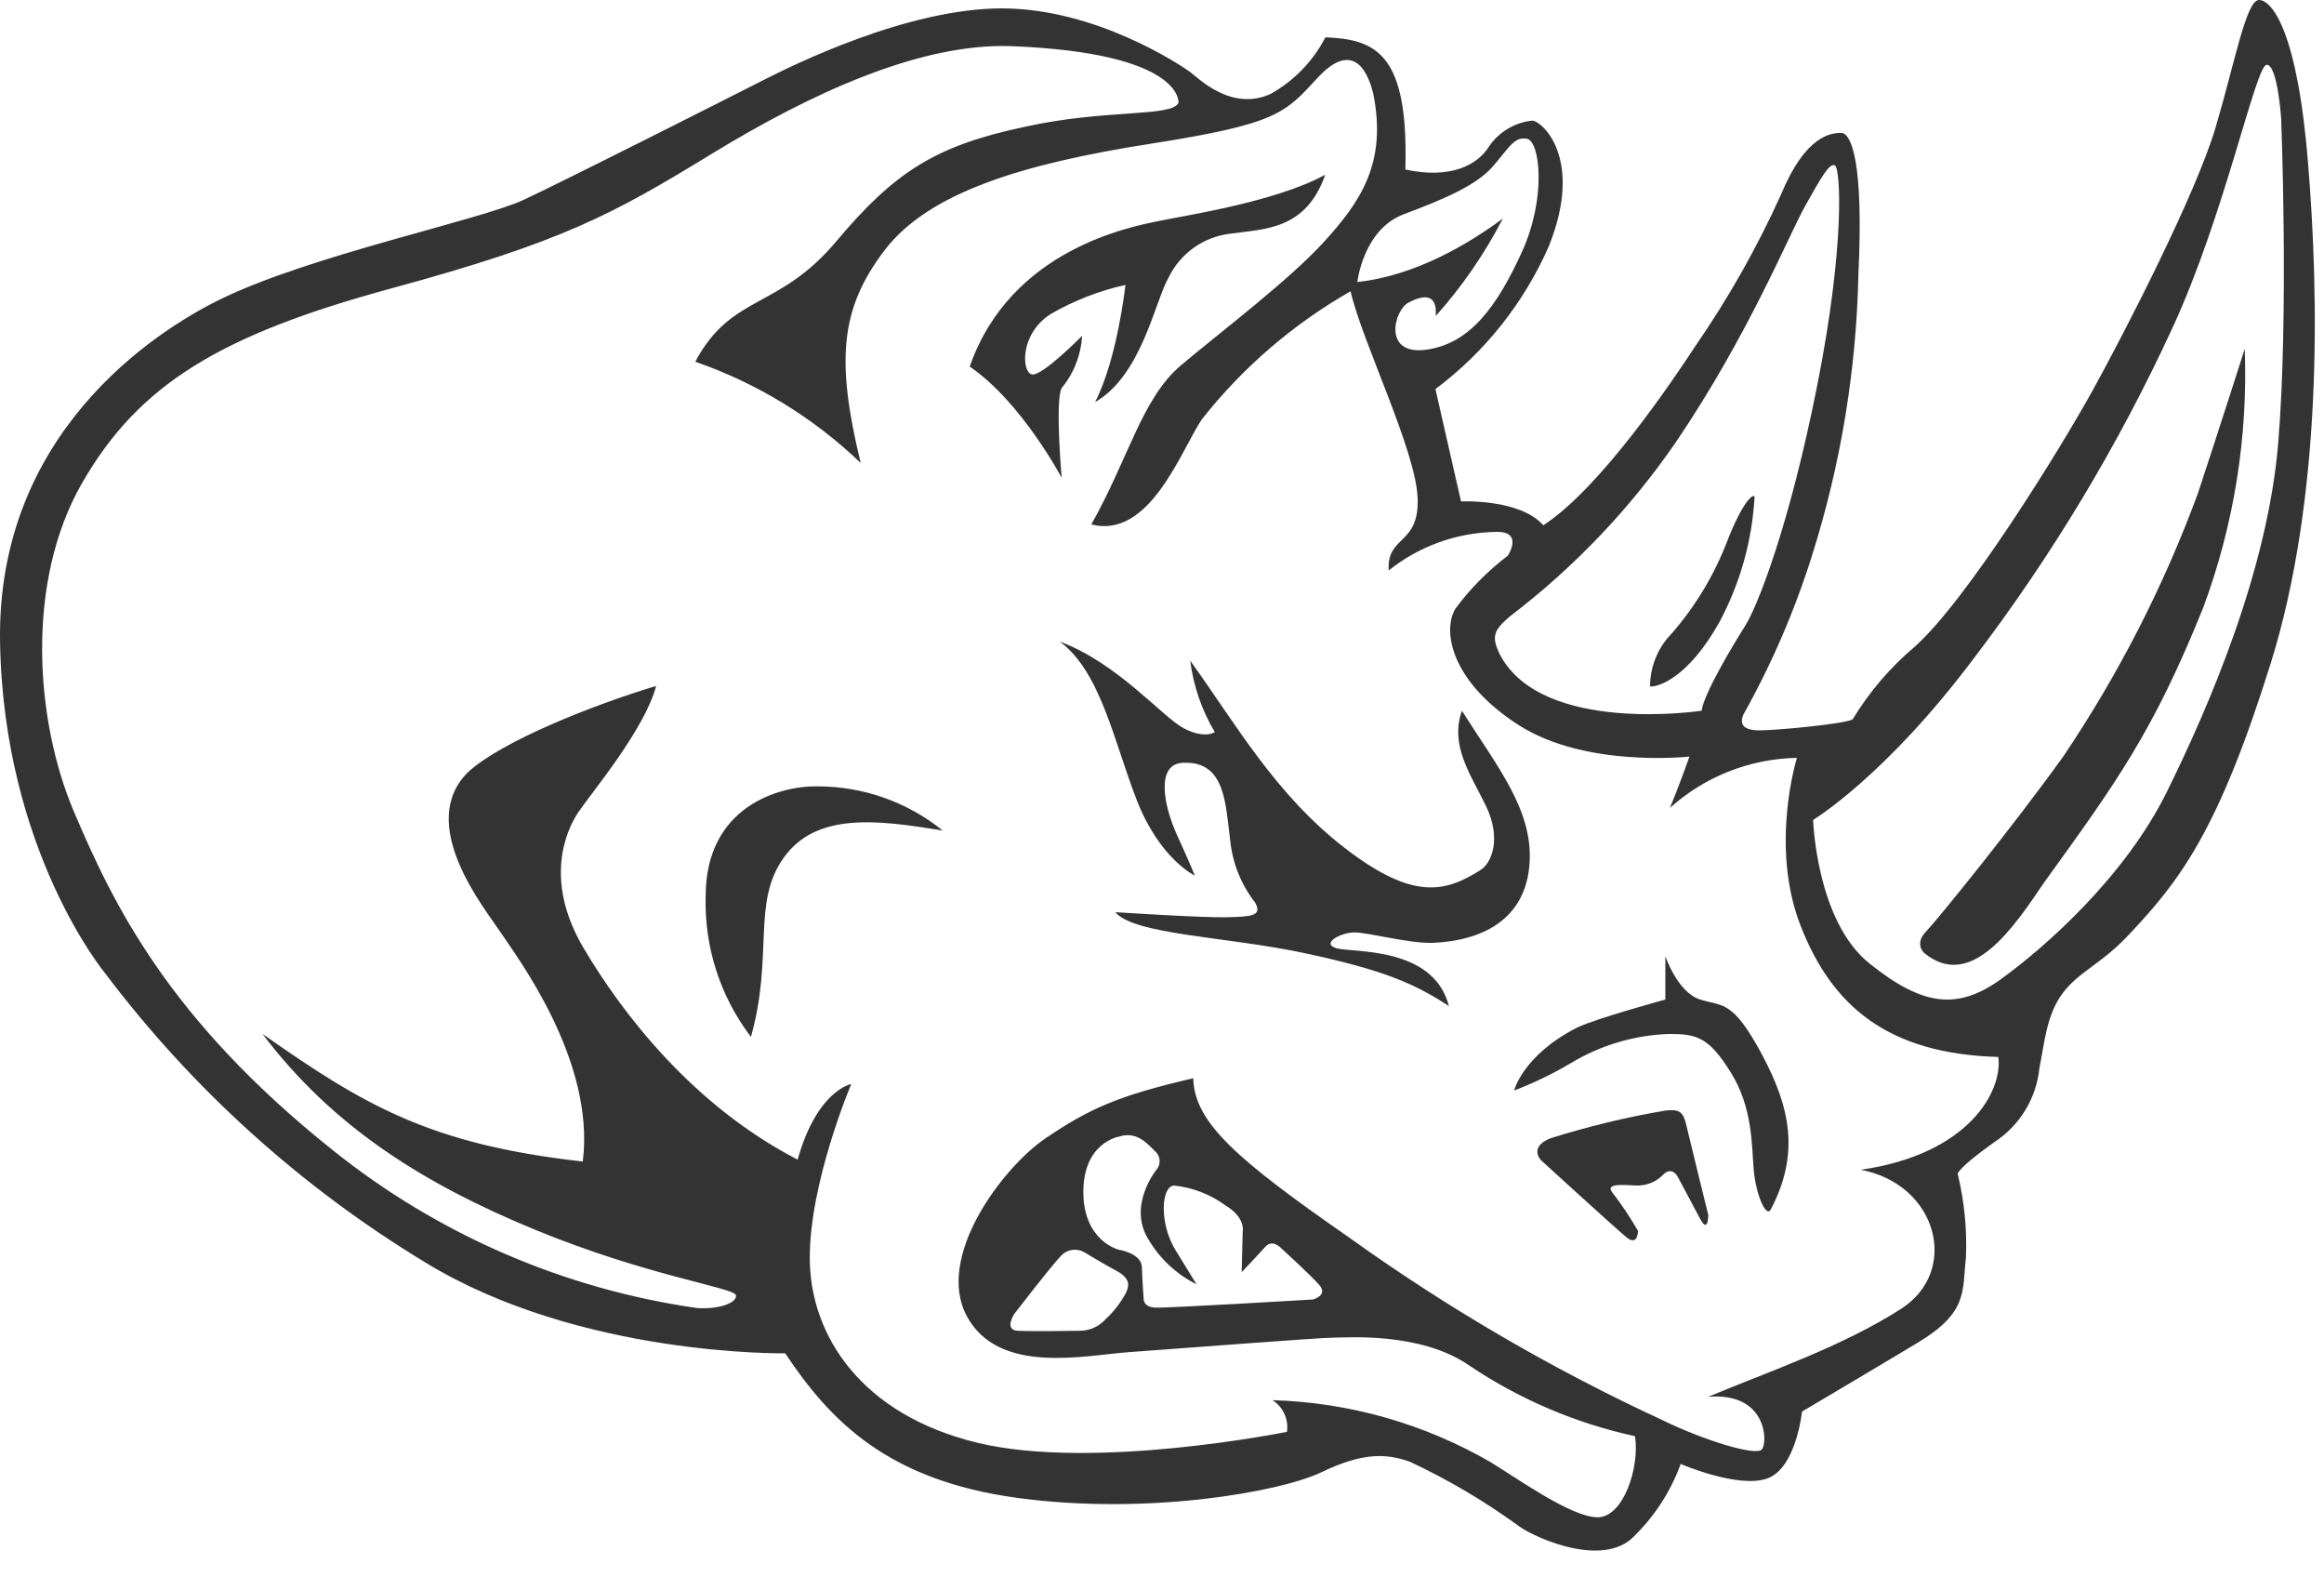 <?xml version="1.0" encoding="UTF-8"?> <svg xmlns="http://www.w3.org/2000/svg" width="84" height="57" viewBox="0 0 84 57" fill="none"> <path d="M39.111 12.135C39.111 12.135 37.679 13.593 37.302 13.531C36.926 13.468 36.842 12.062 37.987 11.341C38.826 10.858 39.733 10.505 40.678 10.296C40.678 10.296 40.391 12.961 39.581 14.529C41.264 13.572 41.75 10.87 42.236 10.034C42.446 9.598 42.764 9.222 43.16 8.943C43.556 8.664 44.017 8.491 44.499 8.44C45.732 8.268 47.201 8.304 47.901 6.313C46.129 7.285 42.931 7.771 41.912 7.98C40.893 8.189 36.534 8.989 35.05 13.248C36.921 14.518 38.374 17.267 38.374 17.267C38.374 17.267 38.128 14.482 38.374 14.022C38.814 13.488 39.072 12.827 39.111 12.135Z" fill="#333333"></path> <path d="M59.639 24.804C59.641 24.183 59.852 23.58 60.24 23.095C61.152 22.102 61.874 20.95 62.373 19.698C63.052 17.926 63.418 17.843 63.418 17.957C63.33 19.539 62.896 21.082 62.148 22.478C61.003 24.527 59.906 24.835 59.639 24.804Z" fill="#333333"></path> <path d="M69.543 34.431C69.543 34.431 69.187 34.106 69.606 33.673C70.024 33.239 72.773 29.847 74.581 27.328C76.575 24.369 78.207 21.18 79.441 17.832C80.246 15.396 81.135 12.606 81.135 12.606C81.255 15.791 80.745 18.968 79.635 21.956C77.826 26.445 76.499 28.269 73.886 31.885C72.788 33.511 71.236 35.836 69.543 34.431Z" fill="#333333"></path> <path d="M27.142 37.467C26.031 36.011 25.454 34.218 25.506 32.387C25.506 29.142 28.166 28.394 29.541 28.415C31.192 28.413 32.793 28.977 34.077 30.014C31.642 29.607 29.494 29.366 28.328 30.992C27.163 32.617 27.968 34.54 27.142 37.467Z" fill="#333333"></path> <path d="M40.312 32.962C40.312 32.962 43.448 33.166 44.326 33.145C45.204 33.124 45.638 33.108 45.371 32.622C44.877 31.99 44.566 31.235 44.473 30.438C44.295 29.1 44.316 27.516 42.8 27.563C41.755 27.563 42.053 29.1 42.544 30.176C43.035 31.253 43.187 31.64 43.187 31.64C43.187 31.64 41.927 31.049 41.096 28.933C40.266 26.816 39.79 24.281 38.306 23.184C40.396 23.957 42.027 25.922 42.79 26.319C43.553 26.716 43.908 26.455 43.908 26.455C43.438 25.665 43.135 24.786 43.02 23.873C44.676 26.173 46.093 28.697 48.591 30.631C51.089 32.565 52.249 32.235 53.509 31.441C53.927 31.18 54.272 30.291 53.713 29.131C53.153 27.971 52.396 26.947 52.84 25.682C54.126 27.72 55.406 29.256 55.286 31.18C55.166 33.103 53.749 33.986 51.779 34.07C50.938 34.101 49.422 33.683 48.936 33.694C48.45 33.704 47.739 34.091 48.298 34.263C48.857 34.436 51.81 34.169 52.37 36.354C51.162 35.57 50.106 35.078 47.227 34.457C44.347 33.835 41.008 33.788 40.312 32.962Z" fill="#333333"></path> <path d="M54.727 39.406C54.727 39.406 55.04 38.136 57 37.133C57.716 36.793 60.193 36.119 60.193 36.119V34.551C60.193 34.551 60.632 35.863 61.453 36.119C62.273 36.375 62.618 36.119 63.679 38.094C64.74 40.07 65.033 41.716 64.019 43.676C63.846 44.073 63.46 43.153 63.386 42.26C63.313 41.366 63.35 40.023 62.556 38.748C61.761 37.472 61.322 37.362 60.329 37.362C59.08 37.405 57.862 37.764 56.791 38.408C56.133 38.799 55.442 39.133 54.727 39.406Z" fill="#333333"></path> <path d="M59.205 44.48C59.205 44.48 59.205 45.055 58.782 44.705C58.359 44.355 55.709 41.935 55.709 41.935C55.709 41.935 55.233 41.465 56.028 41.136C57.388 40.707 58.776 40.372 60.183 40.132C60.705 40.07 60.841 40.179 60.951 40.655C61.061 41.13 61.745 43.906 61.745 43.906C61.745 43.906 61.745 44.596 61.453 44.047C61.16 43.498 60.648 42.536 60.648 42.536C60.648 42.536 60.47 42.15 60.151 42.411C60.034 42.54 59.893 42.645 59.735 42.718C59.577 42.792 59.406 42.833 59.232 42.84C58.85 42.84 57.998 42.714 58.265 43.075C58.611 43.521 58.925 43.991 59.205 44.48Z" fill="#333333"></path> <path d="M83.424 5.906C83.042 1.124 82.117 0 81.652 0C81.187 0 80.79 2.211 80.084 4.599C79.379 6.987 76.828 11.952 75.642 14.1C74.456 16.248 71.064 21.731 69.198 23.377C68.317 24.121 67.564 25.004 66.966 25.99C66.747 26.152 64.238 26.392 63.595 26.392C62.953 26.392 62.89 26.131 63.01 25.828C64.039 23.993 64.874 22.056 65.503 20.048C66.535 16.775 67.097 13.371 67.17 9.94C67.369 5.827 66.909 4.803 66.548 4.803C66.188 4.803 65.263 4.881 64.374 7.029C63.51 8.94 62.476 10.77 61.285 12.496C60.559 13.599 57.888 17.618 55.782 18.982C54.935 18.015 52.808 18.119 52.808 18.119L51.883 14.059C53.672 12.722 55.083 10.945 55.981 8.9C57.266 5.707 55.719 4.359 55.38 4.359C55.065 4.392 54.762 4.494 54.491 4.658C54.22 4.821 53.988 5.042 53.812 5.305C53.409 5.947 52.448 6.486 50.796 6.125C50.916 1.944 49.751 1.422 47.906 1.348C47.46 2.212 46.77 2.925 45.92 3.397C44.493 4.04 43.307 2.812 43.004 2.592C42.701 2.373 39.633 0.303 36.21 0.303C32.787 0.303 28.658 2.352 27.55 2.916C26.442 3.481 20.521 6.475 18.937 7.217C17.354 7.96 11.181 9.224 7.904 10.845C5.574 11.999 -0.133 15.674 0.002 23.22C0.138 30.767 3.802 35.173 3.802 35.173C6.963 39.361 10.894 42.908 15.383 45.625C20.97 49.033 28.381 48.902 28.381 48.902C30.006 51.343 32.081 53.491 36.779 54.128C41.478 54.766 46.281 53.909 47.755 53.203C49.228 52.498 50.065 52.503 50.964 52.822C52.317 53.456 53.608 54.215 54.821 55.09C55.244 55.456 57.737 56.658 58.96 55.612C59.76 54.861 60.373 53.932 60.747 52.9C60.747 52.9 62.837 53.804 63.883 53.423C64.928 53.041 65.132 51.008 65.132 51.008C65.132 51.008 67.478 49.623 69.313 48.52C71.147 47.418 70.917 46.67 71.058 45.447C71.101 44.428 71.001 43.408 70.76 42.416C70.76 42.416 70.76 42.212 72.083 41.272C72.538 40.976 72.92 40.582 73.202 40.119C73.485 39.656 73.659 39.135 73.713 38.596C73.891 37.754 73.954 36.688 74.555 35.889C75.156 35.089 75.961 34.843 76.985 33.735C78.793 31.812 80.178 30.025 82.065 23.999C83.951 17.973 83.821 10.703 83.424 5.906ZM60.585 15.961C63.198 12.104 64.662 8.482 65.247 7.442C65.832 6.402 66.125 5.874 66.323 5.979C66.522 6.083 66.695 8.822 65.686 13.912C64.677 19.003 63.527 21.908 63.073 22.624C62.618 23.34 61.578 25.081 61.505 25.682C61.505 25.682 55.756 26.56 54.219 23.664C53.88 22.98 54.01 22.771 54.559 22.285C56.891 20.511 58.926 18.376 60.585 15.961ZM50.744 7.74C52.213 7.191 53.357 6.695 53.948 6.026C54.538 5.357 54.711 4.934 55.186 5.012C55.662 5.09 55.907 7.134 55.009 9.104C54.11 11.074 53.132 12.423 51.549 12.637C49.965 12.851 50.383 11.21 50.911 10.933C51.439 10.656 51.956 10.583 51.894 11.419C52.848 10.352 53.663 9.169 54.319 7.897C53.122 8.785 51.183 9.961 49.061 10.191C49.061 10.191 49.27 8.289 50.744 7.74ZM67.254 42.27C70.034 42.792 70.849 45.928 68.712 47.297C66.574 48.667 63.966 49.545 61.74 50.475C63.857 50.297 63.904 52.106 63.684 52.372C63.465 52.639 61.52 52.017 60.109 51.327C56.124 49.485 52.321 47.269 48.753 44.711C44.692 41.888 43.171 40.566 43.129 38.962C40.391 39.599 39.377 40.064 37.809 41.12C36.241 42.176 33.795 45.421 34.945 47.559C36.095 49.696 39.199 48.975 40.809 48.86C42.419 48.745 47.692 48.337 48.178 48.337C48.664 48.337 51.355 48.118 53.117 49.351C54.932 50.569 56.96 51.432 59.096 51.897C59.273 53.02 58.677 54.849 57.726 54.828C56.775 54.808 54.862 53.438 53.89 52.843C51.486 51.449 48.772 50.676 45.993 50.595C46.182 50.715 46.331 50.887 46.424 51.09C46.517 51.293 46.549 51.519 46.516 51.74C46.516 51.74 39.549 53.151 35.337 52.137C31.125 51.123 29.29 48.254 29.269 45.5C29.248 42.745 30.769 39.171 30.769 39.171C30.769 39.171 29.536 39.39 28.83 41.904C25.078 39.965 22.522 36.678 21.09 34.253C19.658 31.828 20.448 30.02 20.913 29.335C21.378 28.65 23.317 26.335 23.714 24.788C21.44 25.473 18.153 26.774 16.92 27.898C15.023 29.774 17.515 32.816 18.085 33.678C18.655 34.54 21.529 38.308 21.064 41.972C15.55 41.355 13.167 39.944 9.488 37.362C12.023 40.712 15.284 42.766 19.345 44.439C23.405 46.111 26.536 46.529 26.599 46.801C26.662 47.073 25.982 47.324 25.188 47.266C20.377 46.577 15.838 44.611 12.044 41.575C6.075 36.819 4.089 32.654 2.678 29.345C1.267 26.037 0.912 21.03 2.966 17.456C5.02 13.881 7.972 12.099 14.145 10.421C20.317 8.744 22.13 7.756 25.705 5.571C29.28 3.387 33.226 1.557 36.534 1.667C42.805 1.908 42.596 3.716 42.596 3.716C42.356 4.238 39.952 3.935 37.062 4.578C33.795 5.263 32.322 6.23 30.226 8.723C28.13 11.216 26.452 10.599 25.13 13.071C27.363 13.845 29.403 15.093 31.109 16.729C30.205 13.003 30.377 11.148 31.966 9.052C33.555 6.956 36.973 5.916 41.582 5.195C46.192 4.474 46.438 4.092 47.624 2.812C48.81 1.531 49.39 2.394 49.631 3.366C50.153 5.9 49.15 7.312 47.87 8.723C46.589 10.134 44.096 12.01 42.685 13.201C41.274 14.393 40.788 16.572 39.445 18.95C41.562 19.499 42.706 16.238 43.438 15.156C44.916 13.281 46.742 11.709 48.816 10.526C49.234 12.355 51.178 16.274 51.24 17.999C51.303 19.724 50.117 19.327 50.195 20.612C51.282 19.745 52.621 19.257 54.01 19.222C55.113 19.159 54.496 20.084 54.496 20.084C53.775 20.629 53.136 21.275 52.599 22.003C52.113 22.844 52.49 24.673 54.914 26.215C57.34 27.757 61.066 27.338 61.066 27.338C61.066 27.338 60.695 28.384 60.36 29.194C61.622 28.058 63.252 27.416 64.949 27.386C64.949 27.386 63.956 30.563 65.08 33.448C66.203 36.333 68.215 38.084 72.229 38.193C72.391 39.448 71.137 41.716 67.254 42.27ZM41.274 45.808C41.274 45.285 40.443 45.16 40.443 45.16C40.443 45.16 39.157 44.857 39.157 43.069C39.157 41.282 40.443 41.073 40.443 41.073C41.039 40.885 41.394 41.235 41.744 41.596C41.794 41.637 41.834 41.687 41.863 41.745C41.892 41.802 41.91 41.864 41.914 41.928C41.918 41.992 41.91 42.056 41.889 42.117C41.868 42.177 41.834 42.233 41.791 42.28C41.791 42.28 40.746 43.571 41.514 44.794C41.925 45.489 42.528 46.049 43.25 46.409C43.25 46.409 43.072 46.127 42.486 45.17C41.901 44.214 41.964 42.881 42.429 42.84C43.102 42.908 43.744 43.156 44.29 43.556C45.037 44.005 44.917 44.502 44.917 44.502L44.88 45.97C44.88 45.97 45.476 45.343 45.737 45.05C45.999 44.758 46.312 45.108 46.312 45.108C46.312 45.108 47.357 46.059 47.687 46.435C48.016 46.812 47.452 46.958 47.452 46.958C47.452 46.958 42.225 47.271 41.76 47.251C41.295 47.23 41.337 46.911 41.337 46.911C41.337 46.911 41.295 46.43 41.274 45.808ZM40.694 46.723C40.503 47.079 40.254 47.4 39.957 47.674C39.841 47.803 39.7 47.907 39.541 47.978C39.383 48.049 39.211 48.086 39.037 48.087C39.037 48.087 37.286 48.118 36.779 48.087C36.273 48.055 36.67 47.465 36.67 47.465C36.67 47.465 37.976 45.771 38.353 45.374C38.458 45.263 38.597 45.19 38.749 45.167C38.901 45.144 39.056 45.173 39.189 45.249C39.189 45.249 39.811 45.63 40.365 45.928C40.919 46.226 40.783 46.524 40.694 46.723ZM82.347 15.982C81.971 20.612 79.838 25.535 78.323 28.608C76.807 31.681 73.933 34.216 72.339 35.371C70.745 36.526 69.485 36.349 67.567 34.812C65.649 33.276 65.534 29.628 65.534 29.628C65.534 29.628 68.147 28.06 71.362 23.764C74.166 20.079 76.56 16.099 78.501 11.895C80.413 7.787 81.532 2.341 81.929 2.341C82.326 2.341 82.452 4.296 82.452 4.296C82.452 4.296 82.729 11.357 82.347 15.982Z" fill="#333333"></path> </svg> 